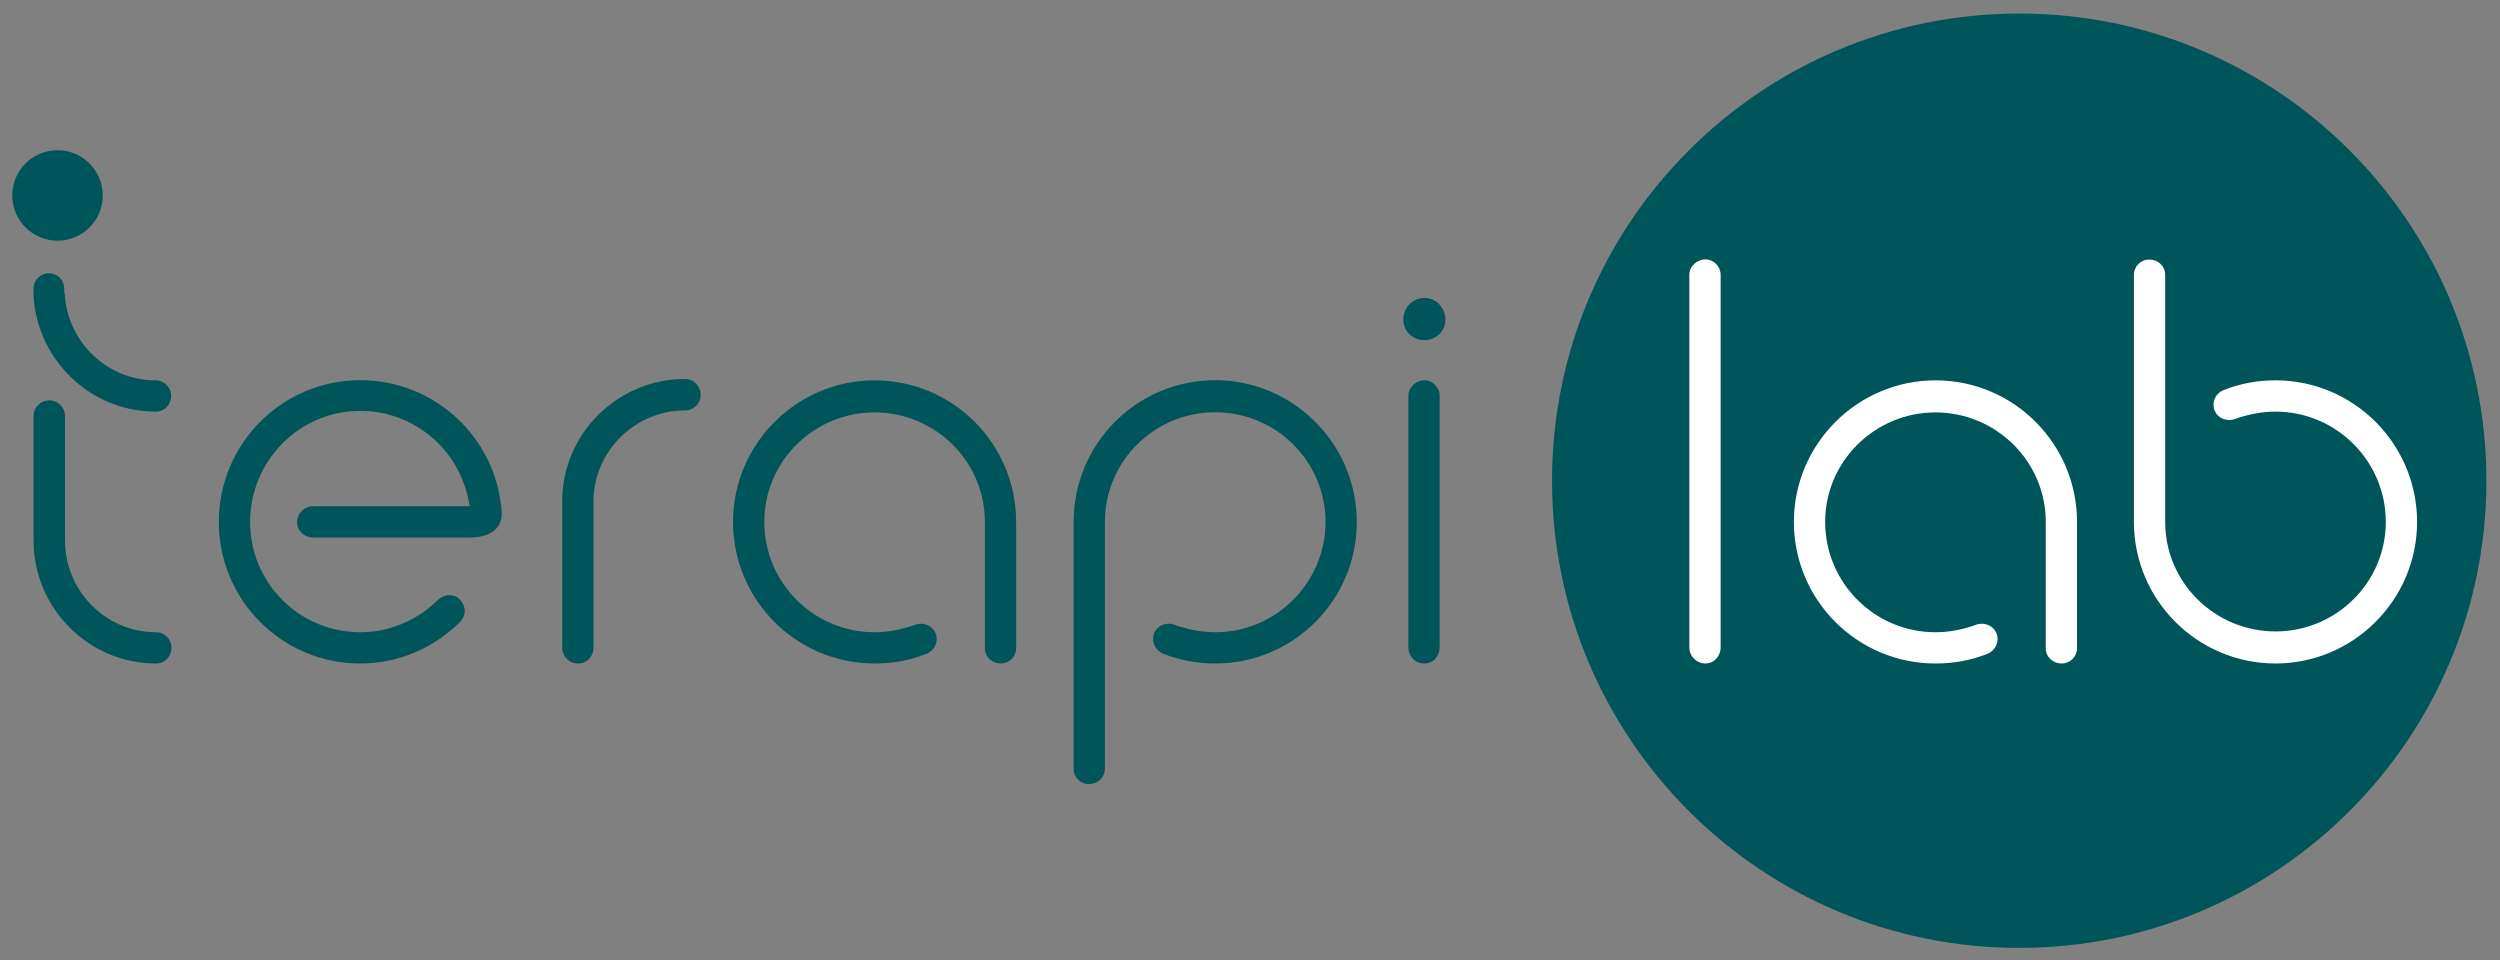 <svg xmlns="http://www.w3.org/2000/svg" xmlns:xlink="http://www.w3.org/1999/xlink" id="katman_2" data-name="katman 2" viewBox="0 0 1833 704"><rect x="0" y="0" width="1833" height="704" fill="#808080" stroke="none"/><defs><style>      .cls-1 {        fill: none;      }      .cls-2 {        fill: #fff;      }      .cls-3 {        fill: #00555a;      }      .cls-4 {        clip-path: url(#clippath);      }    </style><clipPath id="clippath"><rect class="cls-1" width="1833" height="704"></rect></clipPath></defs><g id="katman_1" data-name="katman 1"><g class="cls-4"><path class="cls-3" d="M1480.48,9.92c189.18,0,342.54,153.36,342.54,342.54s-153.36,342.54-342.54,342.54-342.54-153.36-342.54-342.54S1291.3,9.92,1480.48,9.92"></path><path class="cls-3" d="M42.17,110.13c18.32,0,33.17,14.85,33.17,33.17s-14.85,33.17-33.17,33.17-33.17-14.85-33.17-33.17,14.85-33.17,33.17-33.17M1032.63,290.07v184.66c0,6.55,5.09,11.75,11.74,11.75s11.18-5.41,11.18-11.75v-184.66c0-6-5.3-11.31-11.18-11.31s-11.74,5.09-11.74,11.31ZM1028.9,234.38c0,8.58,7,15.02,15.47,15.02s15.37-6.44,15.37-15.02-6.55-15.94-15.37-15.94-15.47,7.34-15.47,15.94ZM891,278.76c-57.39,0-103.81,46.54-103.81,103.93v181.06c0,6.2,5.08,11.17,11.18,11.17s11.74-4.73,11.74-11.17v-181.06c0-44.62,36.39-80.42,80.89-80.42s80.87,35.9,80.87,80.42-36.29,80.87-80.87,80.87c-9.74,0-18.99-1.82-28.59-4.98-5.98-2.92-13.56-.68-16.16,5.65-2.46,6.55,1.03,13.09,7.58,15.48,11.98,4.52,24.29,6.77,37.17,6.77,57.36,0,103.79-46.41,103.79-103.79s-46.75-103.93-103.79-103.93ZM641.25,278.87c-57.15,0-103.8,46.65-103.8,103.82s46.41,103.79,103.8,103.79c12.87,0,25.19-2.14,37.28-6.77,6.44-2.27,9.93-8.93,7.44-15.37-2.7-6.44-10.17-8.68-16.61-5.65-9.15,3.06-18.4,4.87-28.11,4.87-44.62,0-80.87-36.26-80.87-80.87s36.61-80.31,80.87-80.31,80.87,35.69,80.87,80.31v92.61c0,6.44,5.3,11.17,11.63,11.17s11.29-5.09,11.29-11.17v-92.61c0-57.28-46.41-103.82-103.79-103.82ZM412.21,367.64v107.09c0,6.66,5.09,11.75,11.77,11.75s11.17-5.44,11.17-11.75v-107.09c0-36.82,30.5-66.75,67.32-66.75,6.23,0,11.29-5.09,11.29-11.31s-5.06-11.74-11.29-11.74c-49.59,0-90.26,40.1-90.26,89.8ZM24.6,396.24c0,49.46,40.09,90.23,89.8,90.23,6.76,0,11.29-5.2,11.29-11.75,0-6.19-5.07-11.17-11.29-11.17-37.04,0-66.75-30.39-66.75-67.32v-91.16c0-6.33-5.09-11.52-11.52-11.52s-11.53,5.2-11.53,11.52v91.16ZM24.49,214.85c1.7,48,41.12,86.96,89.69,86.96,6.66,0,11.29-5.2,11.29-11.75,0-6.11-5.2-11.2-11.29-11.2-36.04,0-65.07-28.57-66.77-64.01h-.32v-3.3c0-6.19-4.98-11.17-11.18-11.17s-11.31,4.98-11.31,11.17v3.3h-.11ZM264.24,463.56c-44.83,0-80.87-36.15-80.87-80.87s36.04-81.44,80.87-81.44c38.96,0,72.16,27.89,79.41,66.07l.79,3.84h-114.88c-6.44,0-11.74,5.3-11.74,11.74s5.43,11.2,11.74,11.2h114.88c12.21,0,24.27-4.76,23.38-18.89-3.84-54.44-49.13-96.46-103.58-96.46-57.38,0-103.81,46.54-103.81,103.93s46.43,103.79,103.81,103.79c27.44,0,53.55-11.07,72.97-30.38,4.74-4.84,4.74-11.64-.24-16.69-1.91-2.27-4.95-3.06-7.79-3.06s-5.86,1.57-8,3.38c-15.02,15.02-35.58,23.84-56.94,23.84Z"></path><path class="cls-2" d="M1238.62,201.51v273.22c0,6.44,5.43,11.74,11.77,11.74s11.17-5.41,11.17-11.74V201.51c0-6.11-4.98-11.31-11.17-11.31s-11.77,5.09-11.77,11.31Z"></path><path class="cls-2" d="M1419.08,278.87c-57.15,0-103.8,46.65-103.8,103.82s46.41,103.79,103.8,103.79c12.87,0,25.19-2.14,37.28-6.77,6.44-2.27,9.93-8.93,7.44-15.37-2.7-6.44-10.17-8.68-16.61-5.65-9.15,3.06-18.4,4.87-28.11,4.87-44.62,0-80.87-36.26-80.87-80.87s36.61-80.31,80.87-80.31,80.87,35.69,80.87,80.31v92.61c0,6.44,5.3,11.17,11.63,11.17s11.29-5.09,11.29-11.17v-92.61c0-57.28-46.41-103.82-103.79-103.82Z"></path><path class="cls-2" d="M1668.38,486.47c57.18,0,103.82-46.65,103.82-103.79s-46.43-103.82-103.82-103.82c-12.77,0-25.19,2.17-37.15,6.79-6.54,2.25-9.95,8.93-7.46,15.34,2.59,6.33,10.06,8.61,16.5,5.65,9.15-3.03,18.5-4.84,28.11-4.84,44.62,0,80.88,36.26,80.88,80.87s-36.59,80.3-80.88,80.3-80.87-35.69-80.87-80.3v-181.17c0-6.44-5.3-11.2-11.63-11.2s-11.29,5.08-11.29,11.2v181.17c0,57.25,46.54,103.79,103.79,103.79Z"></path></g></g></svg>